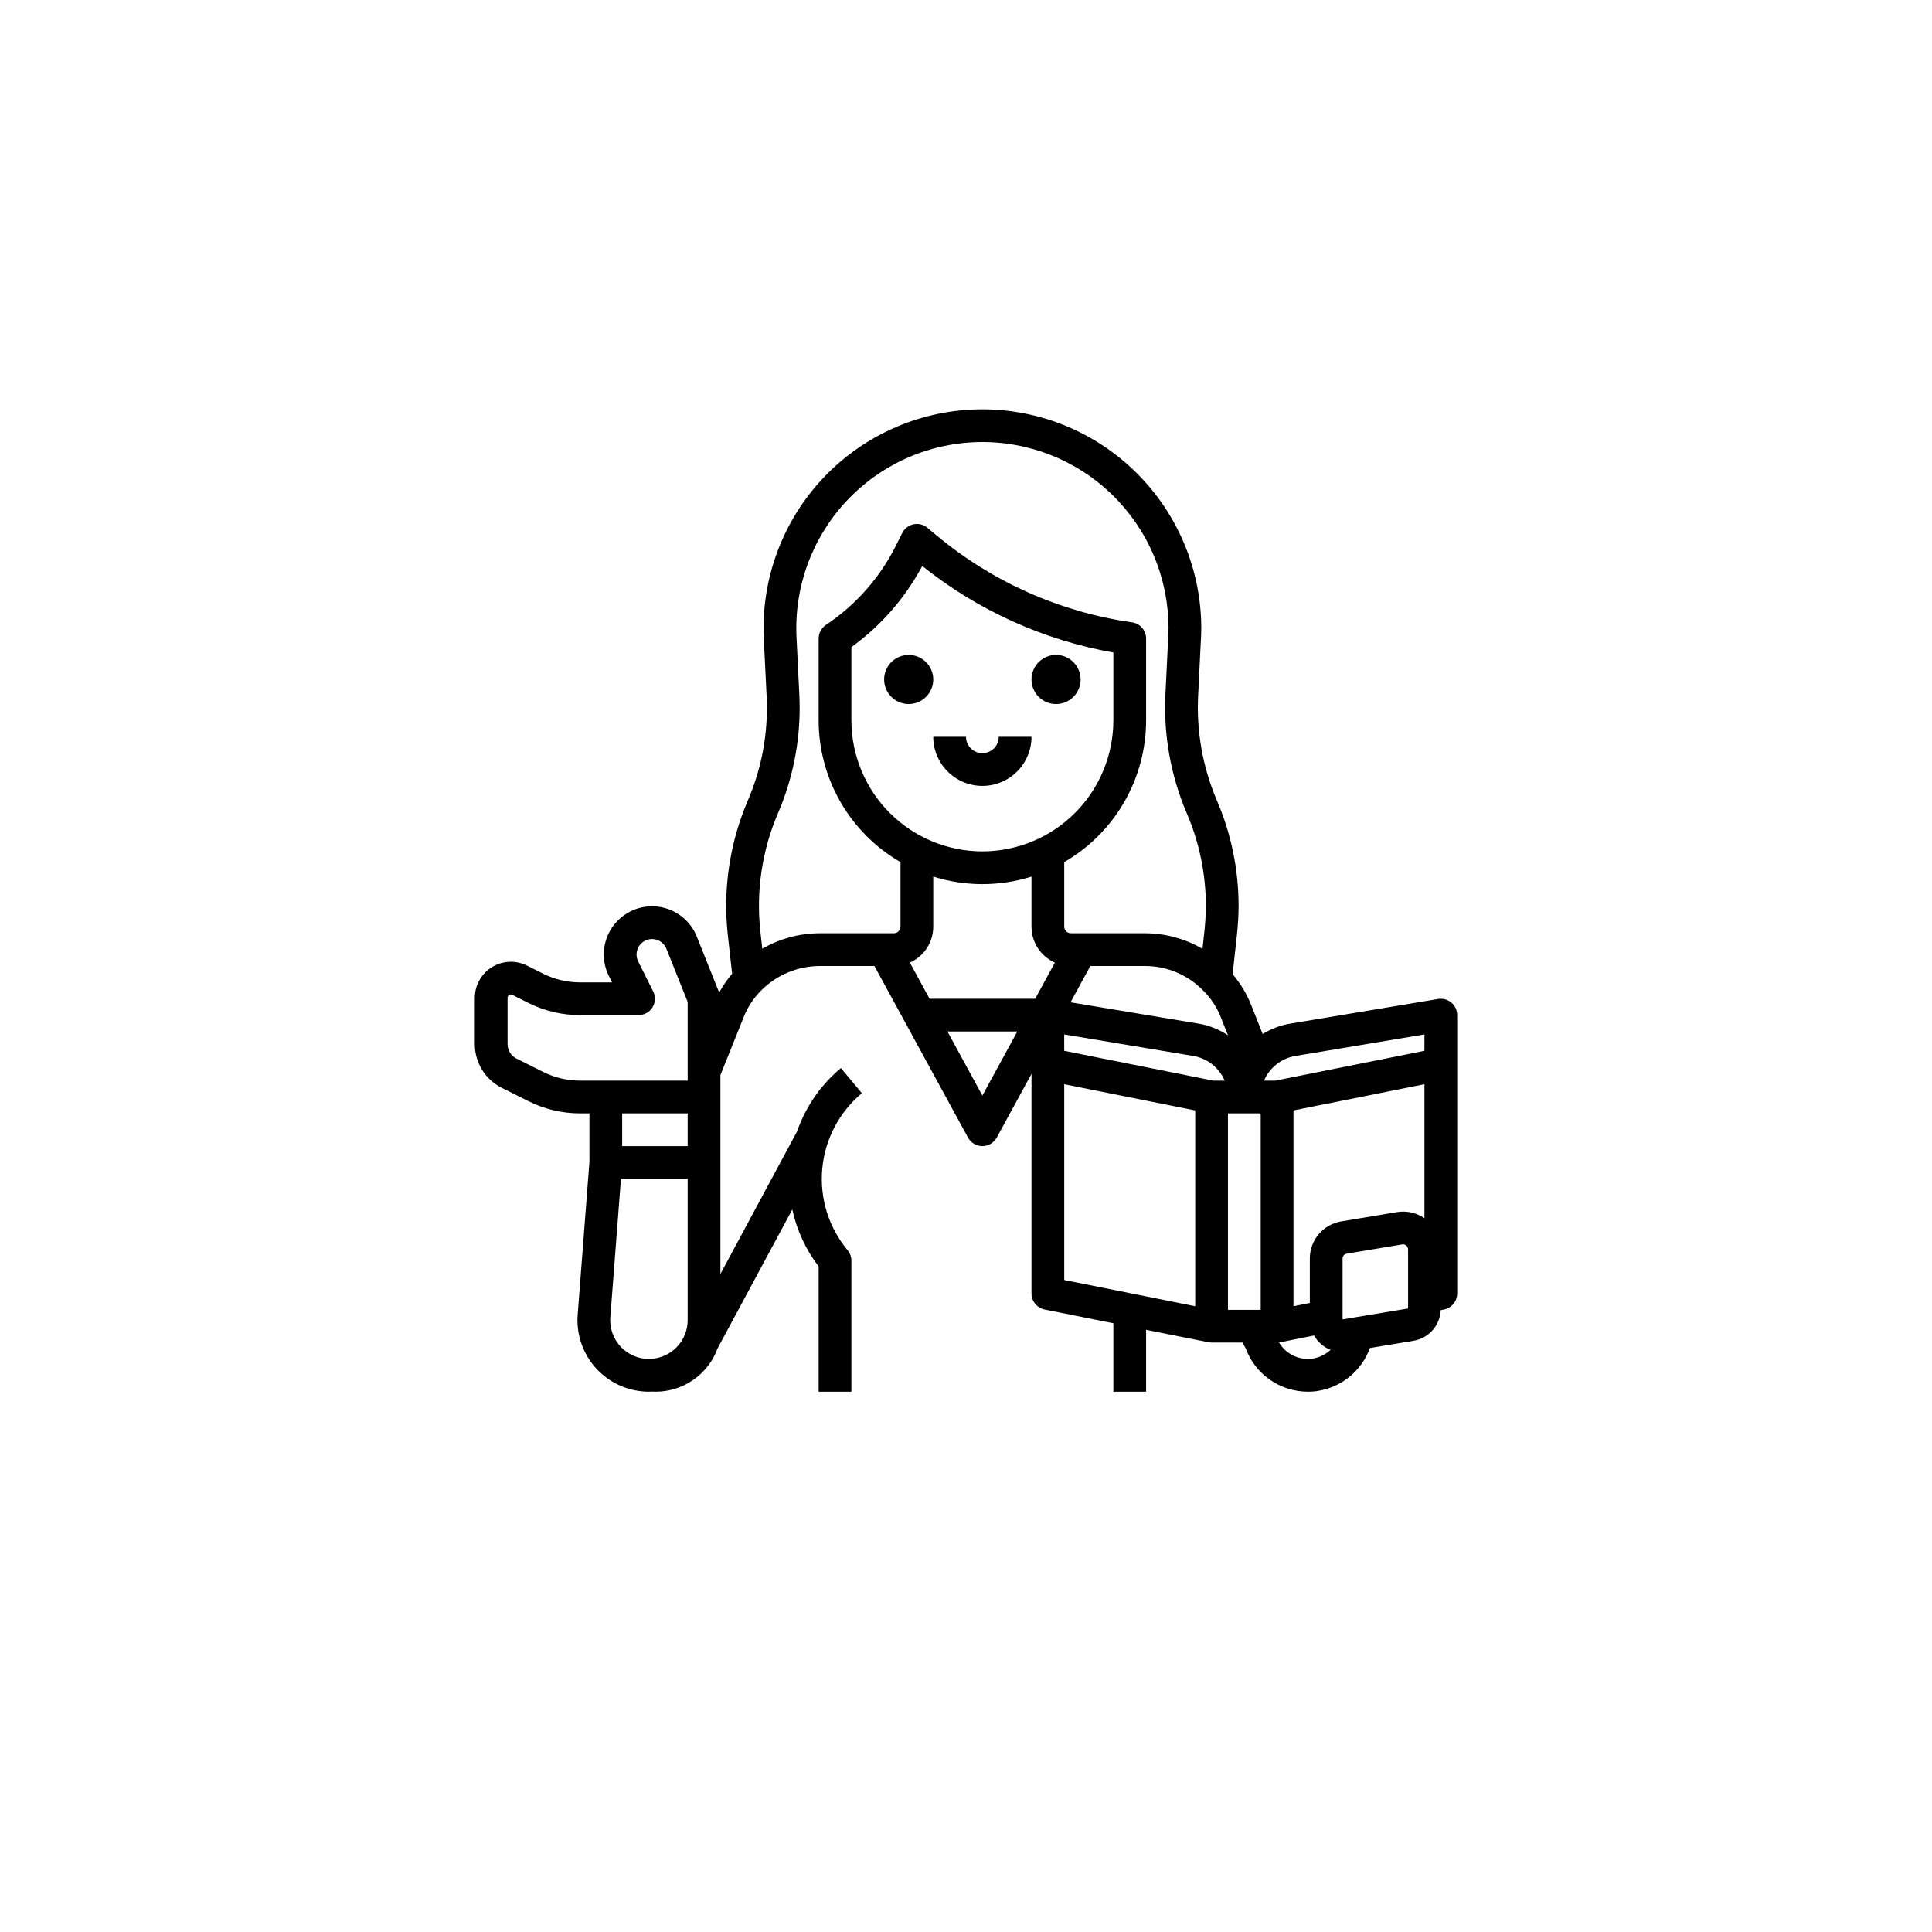 <svg width="118" height="118" viewBox="0 0 118 118" fill="none" xmlns="http://www.w3.org/2000/svg">
<g filter="url(#filter0_d_9619_3328)">
<circle cx="59" cy="55" r="55" fill="white"/>
</g>
<path d="M55.5 40C55.203 40 54.913 40.088 54.667 40.253C54.42 40.418 54.228 40.652 54.114 40.926C54.001 41.2 53.971 41.502 54.029 41.793C54.087 42.084 54.23 42.351 54.439 42.561C54.649 42.77 54.916 42.913 55.207 42.971C55.498 43.029 55.8 42.999 56.074 42.886C56.348 42.772 56.582 42.58 56.747 42.333C56.912 42.087 57 41.797 57 41.5C57 41.102 56.841 40.721 56.56 40.44C56.279 40.159 55.898 40 55.5 40Z" fill="black"/>
<path d="M64.5 40C64.203 40 63.913 40.088 63.667 40.253C63.42 40.418 63.228 40.652 63.114 40.926C63.001 41.2 62.971 41.502 63.029 41.793C63.087 42.084 63.23 42.351 63.439 42.561C63.649 42.77 63.916 42.913 64.207 42.971C64.498 43.029 64.8 42.999 65.074 42.886C65.348 42.772 65.582 42.58 65.747 42.333C65.912 42.087 66 41.797 66 41.5C66 41.102 65.841 40.721 65.56 40.44C65.279 40.159 64.898 40 64.5 40Z" fill="black"/>
<path d="M60 46C59.735 46 59.481 45.894 59.293 45.707C59.106 45.519 59 45.265 59 45H57C57 45.796 57.316 46.559 57.879 47.121C58.441 47.684 59.204 48 60 48C60.796 48 61.559 47.684 62.121 47.121C62.684 46.559 63 45.796 63 45H61C61 45.265 60.894 45.519 60.707 45.707C60.519 45.894 60.265 46 60 46Z" fill="black"/>
<path d="M88.646 61.237C88.535 61.144 88.406 61.075 88.266 61.036C88.126 60.998 87.979 60.99 87.836 61.014L78.795 62.521C78.2 62.619 77.63 62.835 77.12 63.156L76.431 61.416C76.159 60.717 75.771 60.069 75.283 59.5L75.544 57.135C75.611 56.532 75.646 55.927 75.65 55.321C75.648 53.105 75.195 50.912 74.319 48.877C73.459 46.862 73.069 44.678 73.178 42.49L73.348 39.028C73.359 38.81 73.37 38.584 73.37 38.361C73.364 34.817 71.954 31.421 69.447 28.916C66.941 26.411 63.543 25.003 60 25C58.189 25 56.397 25.369 54.733 26.082C53.069 26.796 51.567 27.841 50.318 29.153C49.07 30.465 48.101 32.017 47.471 33.715C46.84 35.412 46.562 37.22 46.651 39.029L46.821 42.479C46.831 42.737 46.84 42.98 46.84 43.221C46.843 45.165 46.449 47.09 45.681 48.877C44.563 51.479 44.141 54.327 44.456 57.142L44.716 59.474C44.413 59.827 44.148 60.211 43.924 60.619L42.559 57.206C42.411 56.837 42.191 56.502 41.911 56.221C41.63 55.939 41.296 55.717 40.928 55.568C40.56 55.419 40.165 55.347 39.768 55.354C39.371 55.362 38.979 55.449 38.617 55.612C38.255 55.775 37.929 56.009 37.66 56.301C37.39 56.593 37.182 56.936 37.049 57.31C36.916 57.684 36.86 58.082 36.884 58.478C36.908 58.875 37.012 59.262 37.19 59.617L37.382 60H35.416C34.64 59.999 33.875 59.818 33.18 59.472L32.184 58.974C31.849 58.806 31.476 58.727 31.101 58.744C30.727 58.761 30.362 58.873 30.043 59.07C29.724 59.267 29.461 59.543 29.279 59.87C29.096 60.198 29 60.567 29 60.942V63.764C28.998 64.321 29.152 64.868 29.446 65.343C29.739 65.817 30.159 66.2 30.658 66.447L32.286 67.261C33.258 67.746 34.33 67.999 35.416 68H36V70.961L35.282 80.3C35.236 80.9 35.314 81.502 35.512 82.07C35.71 82.638 36.023 83.159 36.431 83.601C36.84 84.042 37.336 84.394 37.887 84.635C38.438 84.876 39.033 85 39.634 85C39.708 85 39.782 84.998 39.855 84.994C39.919 84.997 39.983 85 40.046 85C40.871 85 41.677 84.746 42.353 84.273C43.029 83.8 43.544 83.131 43.827 82.356L48.392 73.868C48.664 75.134 49.213 76.323 50 77.35V85H52V77C52 76.766 51.918 76.54 51.768 76.36C50.614 74.971 50.057 73.182 50.221 71.384C50.384 69.586 51.255 67.926 52.64 66.768L51.36 65.232C50.904 65.612 50.488 66.037 50.117 66.5C50.08 66.539 50.045 66.581 50.014 66.625L50.012 66.624L49.994 66.655C49.989 66.662 49.986 66.67 49.981 66.677C49.423 67.413 48.984 68.233 48.681 69.107L44 77.812V65.663L45.421 62.125C45.659 61.521 46.017 60.972 46.473 60.511C46.942 60.035 47.5 59.656 48.116 59.397C48.731 59.138 49.392 59.003 50.06 59H53.406L59.122 69.479C59.208 69.636 59.335 69.768 59.489 69.86C59.644 69.951 59.82 70 60 70C60.18 70 60.356 69.951 60.51 69.86C60.665 69.768 60.792 69.636 60.878 69.479L63 65.588V79C63 79.231 63.08 79.455 63.227 79.634C63.373 79.813 63.577 79.935 63.804 79.981L68 80.82V85H70V81.22L73.826 81.984C73.851 81.988 73.967 82 74 82H75.892L76.084 82.358C76.371 83.133 76.889 83.802 77.568 84.274C78.246 84.746 79.053 84.999 79.88 85C80.101 85.001 80.321 84.983 80.539 84.945C81.245 84.826 81.906 84.521 82.456 84.062C83.006 83.603 83.425 83.007 83.669 82.334L86.329 81.891C86.779 81.817 87.19 81.591 87.493 81.251C87.796 80.91 87.974 80.476 87.995 80.021L88.195 79.981C88.422 79.935 88.626 79.813 88.773 79.634C88.92 79.455 89 79.231 89 79V62C89 61.855 88.968 61.711 88.907 61.58C88.846 61.448 88.757 61.331 88.646 61.237ZM55.571 58.793C55.996 58.605 56.357 58.297 56.611 57.908C56.864 57.519 56.999 57.065 57 56.6V53.54C58.953 54.153 61.047 54.153 63 53.54V56.6C63.001 57.064 63.136 57.519 63.389 57.908C63.643 58.297 64.004 58.604 64.428 58.793L63.225 61H56.775L55.571 58.793ZM60 52C57.879 51.998 55.846 51.154 54.346 49.654C52.846 48.154 52.002 46.121 52 44V39.523C53.801 38.222 55.281 36.528 56.328 34.568C59.715 37.279 63.728 39.096 68 39.852V44C67.998 46.121 67.154 48.154 65.654 49.654C64.154 51.154 62.121 51.998 60 52ZM73.514 60.528L73.533 60.547C73.986 61.003 74.339 61.548 74.57 62.148L75 63.233C74.46 62.87 73.848 62.627 73.205 62.52L65.385 61.217L66.594 59H69.93C70.6 58.999 71.263 59.134 71.879 59.397C72.495 59.66 73.051 60.044 73.514 60.528ZM74.099 66L69.549 65.09L64.999 64.18V63.18L72.876 64.493C73.297 64.561 73.694 64.736 74.03 64.999C74.366 65.263 74.63 65.607 74.797 66H74.099ZM79.124 64.493L87 63.18V64.18L82.297 65.121L77.901 66H77.203C77.37 65.607 77.634 65.263 77.97 65C78.306 64.737 78.702 64.562 79.124 64.493H79.124ZM33.18 65.472L31.553 64.658C31.386 64.576 31.246 64.448 31.148 64.29C31.051 64.132 30.999 63.95 31 63.764V60.942C30.999 60.907 31.008 60.873 31.024 60.844C31.041 60.814 31.065 60.789 31.095 60.772C31.123 60.753 31.157 60.742 31.191 60.74C31.225 60.739 31.259 60.747 31.289 60.763L32.286 61.261C33.258 61.746 34.33 61.999 35.416 62H39C39.17 62 39.338 61.956 39.487 61.873C39.636 61.79 39.761 61.671 39.851 61.526C39.94 61.381 39.991 61.215 39.999 61.045C40.007 60.875 39.971 60.705 39.894 60.553L38.979 58.722C38.916 58.595 38.882 58.456 38.879 58.314C38.877 58.173 38.907 58.033 38.966 57.904C39.025 57.776 39.112 57.662 39.221 57.572C39.33 57.481 39.458 57.416 39.595 57.382C39.817 57.327 40.051 57.355 40.254 57.459C40.458 57.562 40.617 57.736 40.702 57.948L42 61.193V66H35.416C34.64 65.999 33.875 65.818 33.18 65.472ZM42 68V70H38V68H42ZM37.276 80.453L37.926 72H42V80.634C41.999 81.232 41.772 81.806 41.365 82.243C40.959 82.681 40.401 82.948 39.806 82.991C39.768 82.991 39.73 82.993 39.693 82.997C39.673 82.997 39.654 83 39.634 83C39.308 83 38.986 82.933 38.687 82.802C38.389 82.672 38.12 82.481 37.899 82.242C37.677 82.003 37.508 81.72 37.4 81.412C37.293 81.105 37.251 80.778 37.276 80.453ZM50.016 66.626C50.036 66.599 50.057 66.574 50.08 66.549C50.059 66.575 50.039 66.602 50.019 66.628L50.016 66.626ZM46.558 57.945L46.444 56.917C46.167 54.447 46.538 51.948 47.519 49.664C48.394 47.629 48.844 45.436 48.84 43.22C48.84 42.941 48.83 42.667 48.819 42.391L48.649 38.93C48.574 37.416 48.802 35.902 49.321 34.477C49.84 33.052 50.638 31.746 51.67 30.634C52.701 29.523 53.944 28.629 55.326 28.005C56.708 27.381 58.201 27.04 59.717 27.002C61.233 26.964 62.741 27.23 64.153 27.784C65.564 28.337 66.851 29.168 67.937 30.226C69.022 31.284 69.886 32.549 70.475 33.946C71.065 35.343 71.369 36.844 71.37 38.36C71.37 38.536 71.361 38.729 71.351 38.931L71.181 42.389C71.057 44.88 71.501 47.368 72.48 49.663C73.25 51.449 73.648 53.374 73.65 55.32C73.647 55.855 73.615 56.389 73.556 56.92L73.442 57.95C72.376 57.329 71.164 57.001 69.93 57H65.4C65.294 56.999 65.193 56.956 65.119 56.881C65.044 56.807 65.001 56.706 65 56.6V52.655C66.519 51.777 67.781 50.516 68.658 48.996C69.536 47.477 69.999 45.754 70 44V39C70 38.759 69.913 38.527 69.755 38.345C69.598 38.163 69.38 38.044 69.141 38.01C64.748 37.383 60.617 35.547 57.208 32.705L56.64 32.232C56.524 32.135 56.388 32.066 56.242 32.03C56.096 31.993 55.943 31.99 55.795 32.021C55.648 32.052 55.509 32.116 55.39 32.208C55.27 32.3 55.173 32.418 55.106 32.553L54.718 33.328C53.739 35.285 52.266 36.953 50.445 38.168C50.308 38.259 50.196 38.383 50.118 38.528C50.041 38.673 50 38.835 50 39V44C50.001 45.754 50.464 47.477 51.342 48.996C52.219 50.516 53.481 51.777 55 52.655V56.6C54.999 56.706 54.956 56.807 54.881 56.881C54.807 56.956 54.706 56.999 54.6 57H50.06C48.83 57.004 47.623 57.33 46.558 57.945ZM60 66.912L57.866 63H62.134L60 66.912ZM65 66.22L73 67.82V79.78L65 78.18V66.22ZM75 68H77V80H75V68ZM80.196 82.975C80.092 82.993 79.986 83.001 79.88 83C79.524 83 79.174 82.906 78.865 82.73C78.556 82.553 78.298 82.299 78.118 81.992C78.136 81.99 78.155 81.987 78.174 81.984C78.181 81.982 78.188 81.982 78.196 81.981H78.197L78.204 81.979L80.26 81.568C80.484 81.969 80.84 82.278 81.267 82.445C80.969 82.722 80.597 82.906 80.196 82.975ZM86 79.918L82 80.585V76.868C82 76.797 82.025 76.727 82.071 76.673C82.118 76.618 82.182 76.582 82.252 76.57L85.649 76.004C85.666 76.001 85.683 76 85.7 76C85.78 76.001 85.856 76.032 85.912 76.089C85.968 76.146 86 76.222 86 76.302L86.001 79.918L86 79.918ZM85.32 74.032L81.923 74.598C81.385 74.686 80.896 74.963 80.544 75.379C80.191 75.795 79.999 76.323 80 76.868V79.581L79 79.781V67.82L87 66.22V74.405C86.51 74.067 85.907 73.933 85.32 74.032Z" fill="black"/>
<defs>
<filter id="filter0_d_9619_3328" x="0" y="0" width="118" height="118" filterUnits="userSpaceOnUse" color-interpolation-filters="sRGB">
<feFlood flood-opacity="0" result="BackgroundImageFix"/>
<feColorMatrix in="SourceAlpha" type="matrix" values="0 0 0 0 0 0 0 0 0 0 0 0 0 0 0 0 0 0 127 0" result="hardAlpha"/>
<feOffset dy="4"/>
<feGaussianBlur stdDeviation="2"/>
<feComposite in2="hardAlpha" operator="out"/>
<feColorMatrix type="matrix" values="0 0 0 0 0 0 0 0 0 0 0 0 0 0 0 0 0 0 0.25 0"/>
<feBlend mode="normal" in2="BackgroundImageFix" result="effect1_dropShadow_9619_3328"/>
<feBlend mode="normal" in="SourceGraphic" in2="effect1_dropShadow_9619_3328" result="shape"/>
</filter>
</defs>
</svg>
